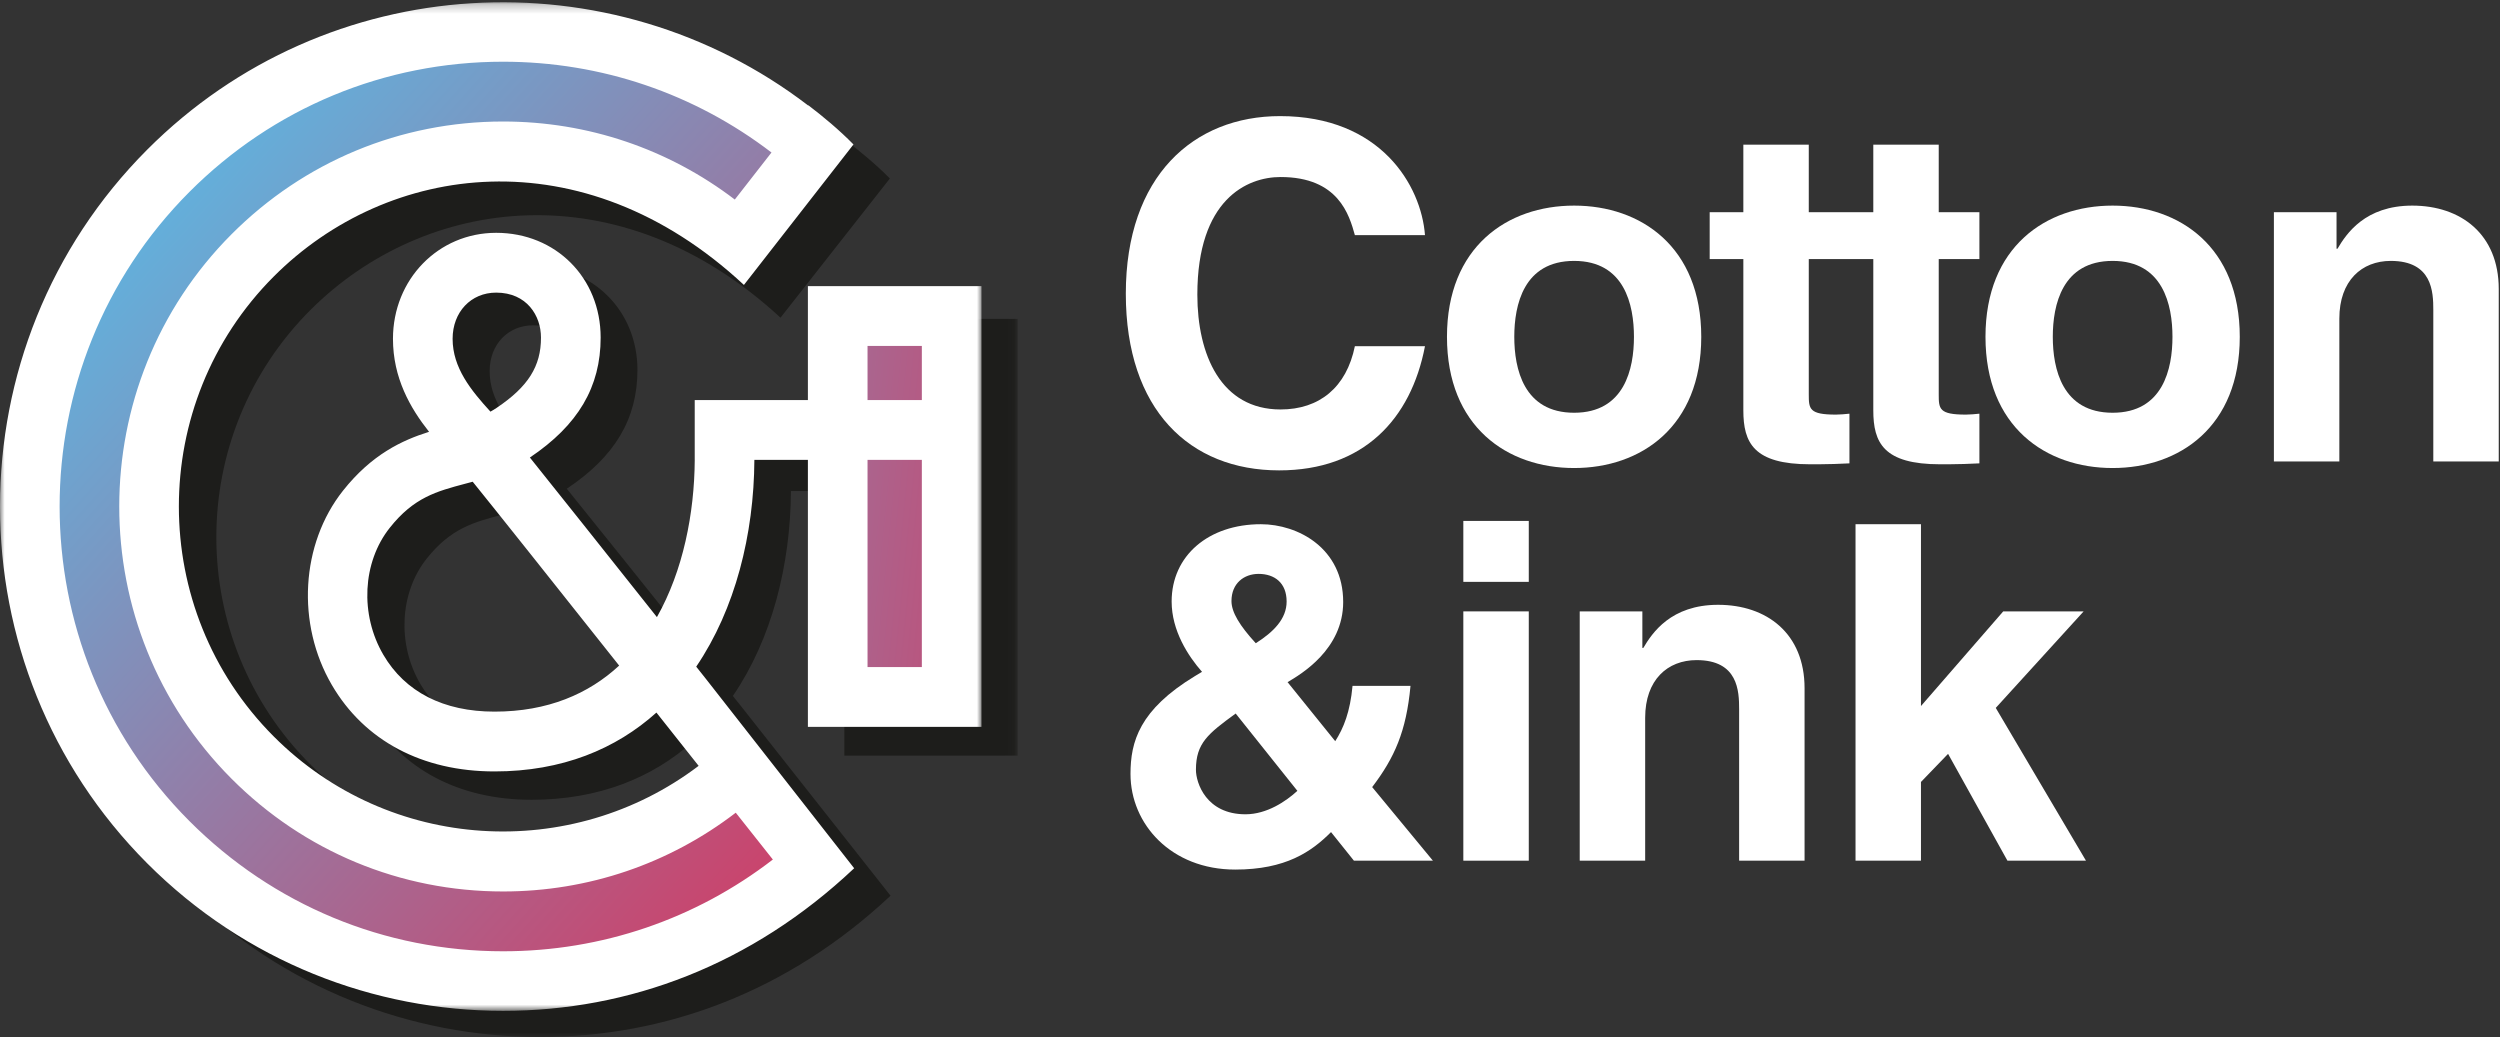 <?xml version="1.0" encoding="UTF-8"?>
<svg width="270px" height="112px" viewBox="0 0 270 112" version="1.1" xmlns="http://www.w3.org/2000/svg" xmlns:xlink="http://www.w3.org/1999/xlink">
    <rect x="0" y="0" width="270" height="112" fill="#333333" stroke="none"/>
    <!-- Generator: Sketch 51.1 (57501) - http://www.bohemiancoding.com/sketch -->
    <title>Group 29</title>
    <desc>Created with Sketch.</desc>
    <defs>
        <polygon id="path-1" points="0.078 0.061 105.909 0.061 105.909 108 0.078 108"></polygon>
        <linearGradient x1="254.831%" y1="123.471%" x2="-418.56%" y2="-118.072%" id="linearGradient-3">
            <stop stop-color="#DA335B" offset="0%"></stop>
            <stop stop-color="#54BFEB" offset="100%"></stop>
        </linearGradient>
        <polygon id="path-4" points="26.54 20.196 37.673 14.55 56.311 13.323 70.59 18.395 75.916 23.141 83.903 11.758 70.106 2.521 55.343 0.065 38.4 1.294 22.425 9.64 9.84 21.423 0.399 36.644 3.063 68.313 14.923 87.461 30.655 98.262 50.089 102.436 71.559 99.735 83.903 90.731 76.642 80.587 61.635 87.707 45.177 88.198 30.413 81.078 20.006 73.713 15.164 61.886 13.227 44.255 19.279 32.332"></polygon>
        <linearGradient x1="106.199%" y1="100.628%" x2="14.463%" y2="-0.239%" id="linearGradient-6">
            <stop stop-color="#DA335B" offset="0%"></stop>
            <stop stop-color="#54BFEB" offset="100%"></stop>
        </linearGradient>
        <polygon id="path-7" points="0 0.246 106.001 0.246 106.001 109.172 0 109.172"></polygon>
        <polygon id="path-9" points="0 113 269.864 113 269.864 0.246 0 0.246"></polygon>
    </defs>
    <g id="Page-1" stroke="none" stroke-width="1" fill="none" fill-rule="evenodd">
        <g id="Artboard" transform="translate(-488, -267)">
            <g id="Group-29" transform="translate(488, 267)">
                <g id="Group-3" transform="translate(4, 4)">
                    <mask id="mask-2" fill="white">
                        <use xlink:href="#path-1"></use>
                    </mask>
                    <g id="Clip-2"></g>
                    <path d="M79.412,86.795 C80.896,88.653 82.248,90.35 83.412,91.807 C75.101,98.169 64.981,101.625 54.321,101.625 C41.544,101.625 29.532,96.674 20.496,87.683 C1.844,69.122 1.844,38.924 20.496,20.363 C29.532,11.372 41.544,6.422 54.321,6.422 C64.921,6.422 74.981,9.845 83.264,16.139 L79.309,21.172 C72.153,15.758 63.467,12.822 54.321,12.822 C43.262,12.822 32.864,17.108 25.044,24.889 C8.9,40.954 8.9,67.092 25.044,83.157 C32.864,90.94 43.262,95.225 54.321,95.225 C63.51,95.225 72.237,92.259 79.412,86.795 Z M53.4,75.977 C47.904,75.977 43.758,73.874 41.413,69.893 C38.873,65.584 39.155,59.997 42.1,56.309 C44.706,53.047 47.156,52.399 50.258,51.582 C50.518,51.513 50.78,51.445 51.047,51.372 C53.383,54.233 59.923,62.396 66.84,71.049 C63.55,74.074 59.143,75.977 53.4,75.977 Z M53.579,31.133 C56.899,31.133 58.412,33.626 58.412,35.944 C58.412,39.023 57.027,41.203 53.63,43.466 C53.411,43.614 53.187,43.747 52.962,43.871 C50.857,41.585 48.882,39.173 48.882,36.079 C48.882,33.213 50.857,31.133 53.579,31.133 Z M93.622,71.205 L99.477,71.205 L99.477,49.034 L93.622,49.034 L93.622,71.205 Z M93.622,42.634 L99.477,42.634 L99.477,36.839 L93.622,36.839 L93.622,42.634 Z M105.909,77.607 L105.909,30.439 L87.19,30.439 L87.19,42.634 L74.987,42.634 L74.987,49.034 L74.99,49.034 C74.952,54.76 73.739,60.893 70.911,65.861 C65.288,58.829 60.03,52.266 57.213,48.783 C62.419,45.312 64.844,41.232 64.844,35.944 C64.844,29.552 60.001,24.733 53.579,24.733 C47.338,24.733 42.45,29.716 42.45,36.079 C42.45,40.25 44.297,43.47 46.343,46.031 C43.434,46.935 40.16,48.452 37.064,52.328 C32.504,58.038 32.011,66.593 35.865,73.132 C39.379,79.094 45.606,82.377 53.4,82.377 C60.705,82.377 66.489,79.973 70.858,76.077 C72.408,78.019 73.939,79.936 75.409,81.78 C61.715,92.096 42.074,91.052 29.592,78.632 C15.956,65.062 15.956,42.984 29.592,29.415 C41.849,17.217 62.873,14.222 80.293,30.31 L92.106,15.275 C90.555,13.707 88.797,12.261 87.236,11.082 L87.219,11.106 C65.96,-5.05 35.37,-3.49 15.948,15.838 C-5.212,36.892 -5.212,71.152 15.948,92.208 C26.528,102.736 40.425,108 54.322,108 C67.89,108 81.113,103.106 92.18,92.738 L76.21,72.492 C75.858,72.05 75.504,71.608 75.15,71.164 C79.361,65.006 81.374,57.016 81.421,49.034 L87.19,49.034 L87.19,77.607 L105.909,77.607 Z" id="Fill-1" fill="#1D1D1B" mask="url(#mask-2)"></path>
                </g>
                <polygon id="Fill-4" fill="url(#linearGradient-3)" points="91 75 103 75 103 32 91 32"></polygon>
                <g id="Group-8" transform="translate(3, 4)">
                    <mask id="mask-5" fill="white">
                        <use xlink:href="#path-4"></use>
                    </mask>
                    <g id="Clip-7"></g>
                    <polygon id="Fill-6" fill="url(#linearGradient-6)" mask="url(#mask-5)" points="26.54 20.196 37.673 14.55 56.311 13.323 70.59 18.395 75.916 23.141 83.903 11.758 70.106 2.521 55.343 0.065 38.4 1.294 22.425 9.64 9.84 21.423 0.399 36.644 3.063 68.313 14.923 87.461 30.655 98.262 50.089 102.436 71.559 99.735 83.903 90.731 76.642 80.587 61.635 87.707 45.177 88.198 30.413 81.078 20.006 73.713 15.164 61.886 13.227 44.255 19.279 32.332"></polygon>
                </g>
                <g id="Group-28">
                    <g id="Group-11">
                        <mask id="mask-8" fill="white">
                            <use xlink:href="#path-7"></use>
                        </mask>
                        <g id="Clip-10"></g>
                        <path d="M79.462,87.772 C80.948,89.648 82.303,91.36 83.468,92.83 C75.143,99.25 65.007,102.738 54.33,102.738 C41.532,102.738 29.501,97.741 20.45,88.669 C1.769,69.938 1.769,39.465 20.45,20.734 C29.501,11.661 41.532,6.665 54.33,6.665 C64.947,6.665 75.023,10.121 83.32,16.471 L79.358,21.551 C72.191,16.086 63.49,13.123 54.33,13.123 C43.253,13.123 32.839,17.448 25.006,25.3 C8.836,41.513 8.836,67.891 25.006,84.102 C32.839,91.955 43.253,96.279 54.33,96.279 C63.534,96.279 72.275,93.286 79.462,87.772 Z M53.408,76.856 C47.903,76.856 43.75,74.733 41.402,70.717 C38.857,66.367 39.14,60.73 42.09,57.007 C44.7,53.716 47.154,53.064 50.261,52.238 C50.521,52.168 50.783,52.1 51.051,52.027 C53.39,54.913 59.941,63.151 66.869,71.884 C63.574,74.935 59.16,76.856 53.408,76.856 Z M53.586,31.603 C56.912,31.603 58.428,34.118 58.428,36.456 C58.428,39.564 57.04,41.763 53.638,44.048 C53.418,44.197 53.195,44.332 52.969,44.457 C50.861,42.151 48.882,39.715 48.882,36.593 C48.882,33.701 50.861,31.603 53.586,31.603 Z M93.694,72.041 L99.559,72.041 L99.559,49.667 L93.694,49.667 L93.694,72.041 Z M93.694,43.208 L99.559,43.208 L99.559,37.361 L93.694,37.361 L93.694,43.208 Z M106.001,78.501 L106.001,30.903 L87.252,30.903 L87.252,43.208 L75.03,43.208 L75.03,49.667 L75.033,49.667 C74.994,55.446 73.78,61.635 70.947,66.648 C65.315,59.552 60.049,52.927 57.227,49.413 C62.441,45.91 64.87,41.793 64.87,36.456 C64.87,30.006 60.019,25.144 53.586,25.144 C47.336,25.144 42.44,30.172 42.44,36.593 C42.44,40.804 44.29,44.051 46.339,46.636 C43.425,47.55 40.146,49.079 37.046,52.99 C32.478,58.753 31.984,67.385 35.845,73.986 C39.364,80.002 45.601,83.315 53.408,83.315 C60.724,83.315 66.518,80.888 70.894,76.958 C72.447,78.916 73.979,80.851 75.452,82.711 C61.736,93.121 42.063,92.07 29.561,79.534 C15.903,65.842 15.903,43.561 29.561,29.868 C41.838,17.56 62.896,14.536 80.344,30.772 L92.176,15.6 C90.623,14.016 88.862,12.557 87.298,11.367 L87.281,11.391 C65.988,-4.912 35.349,-3.337 15.895,16.166 C-5.299,37.415 -5.299,71.987 15.895,93.236 C26.493,103.859 40.411,109.172 54.332,109.172 C67.921,109.172 81.166,104.232 92.25,93.771 L76.255,73.339 C75.902,72.894 75.547,72.446 75.192,71.999 C79.41,65.785 81.427,57.721 81.473,49.667 L87.252,49.667 L87.252,78.501 L106.001,78.501 Z" id="Fill-9" fill="#FFFFFF" mask="url(#mask-8)"></path>
                    </g>
                    <path d="M146.326,25.394 C145.719,23.219 144.558,19.119 138.3,19.119 C134.665,19.119 129.313,21.548 129.313,31.822 C129.313,38.35 131.888,44.222 138.3,44.222 C142.489,44.222 145.417,41.844 146.326,37.39 L153.898,37.39 C152.384,45.285 147.235,50.801 138.148,50.801 C128.505,50.801 121.588,44.273 121.588,31.721 C121.588,19.018 128.909,12.54 138.249,12.54 C149.102,12.54 153.494,20.029 153.898,25.394 L146.326,25.394 Z" id="Fill-12" fill="#FFFFFF"></path>
                    <path d="M170.005,28.178 C164.552,28.178 163.543,32.937 163.543,36.378 C163.543,39.819 164.552,44.577 170.005,44.577 C175.457,44.577 176.467,39.819 176.467,36.378 C176.467,32.937 175.457,28.178 170.005,28.178 M170.005,50.547 C162.785,50.547 156.273,46.095 156.273,36.378 C156.273,26.66 162.785,22.206 170.005,22.206 C177.223,22.206 183.736,26.66 183.736,36.378 C183.736,46.095 177.223,50.547 170.005,50.547" id="Fill-14" fill="#FFFFFF"></path>
                    <path d="M213.775,27.976 L213.775,22.915 L209.383,22.915 L209.383,15.626 L202.316,15.626 L202.316,22.915 L195.348,22.915 L195.348,15.626 L188.281,15.626 L188.281,22.915 L184.646,22.915 L184.646,27.976 L188.281,27.976 L188.281,44.322 C188.281,47.816 189.391,50.143 195.5,50.143 L196.408,50.143 C197.52,50.143 198.63,50.094 199.74,50.043 L199.74,44.678 C199.235,44.728 198.73,44.778 198.277,44.778 C195.399,44.778 195.348,44.171 195.348,42.602 L195.348,27.976 L202.316,27.976 L202.316,44.322 C202.316,47.816 203.426,50.143 209.534,50.143 L210.443,50.143 C211.553,50.143 212.665,50.094 213.775,50.043 L213.775,44.678 C213.27,44.728 212.765,44.778 212.31,44.778 C209.434,44.778 209.383,44.171 209.383,42.602 L209.383,27.976 L213.775,27.976 Z" id="Fill-16" fill="#FFFFFF"></path>
                    <path d="M228.164,28.178 C222.711,28.178 221.702,32.937 221.702,36.378 C221.702,39.819 222.711,44.577 228.164,44.577 C233.616,44.577 234.626,39.819 234.626,36.378 C234.626,32.937 233.616,28.178 228.164,28.178 M228.164,50.547 C220.944,50.547 214.432,46.095 214.432,36.378 C214.432,26.66 220.944,22.206 228.164,22.206 C235.383,22.206 241.895,26.66 241.895,36.378 C241.895,46.095 235.383,50.547 228.164,50.547" id="Fill-18" fill="#FFFFFF"></path>
                    <path d="M269.864,49.841 L262.797,49.841 L262.797,33.493 C262.797,31.519 262.695,28.178 258.202,28.178 C255.072,28.178 252.649,30.304 252.649,34.403 L252.649,49.841 L245.581,49.841 L245.581,22.915 L252.346,22.915 L252.346,26.863 L252.449,26.863 C253.407,25.243 255.427,22.206 260.525,22.206 C265.776,22.206 269.864,25.294 269.864,31.214 L269.864,49.841 Z" id="Fill-20" fill="#FFFFFF"></path>
                    <path d="M135.926,61.98 C134.361,61.98 132.999,62.992 132.999,64.915 C132.999,66.13 133.907,67.597 135.624,69.469 C137.542,68.254 138.955,66.838 138.955,64.966 C138.955,62.941 137.643,61.98 135.926,61.98 Z M133.453,77.061 C130.474,79.238 129.161,80.251 129.161,83.135 C129.161,84.553 130.273,87.943 134.512,87.943 C136.835,87.943 138.905,86.525 140.117,85.412 L133.453,77.061 Z M154.756,92.955 L146.225,92.955 L143.752,89.866 C141.631,91.992 138.855,93.914 133.402,93.914 C126.486,93.914 122.094,89.007 122.094,83.591 C122.094,80.099 123.054,76.656 129.061,73.013 L129.818,72.558 C128.303,70.836 126.537,68.103 126.537,64.966 C126.537,60.005 130.525,56.615 136.178,56.615 C140.166,56.615 145.064,59.195 145.064,65.015 C145.064,70.128 140.52,72.81 139.057,73.671 L144.205,80.048 C145.114,78.63 145.821,76.859 146.073,74.076 L152.334,74.076 C151.879,78.985 150.617,81.82 148.195,85.007 L154.756,92.955 Z" id="Fill-22" fill="#FFFFFF"></path>
                    <mask id="mask-10" fill="white">
                        <use xlink:href="#path-9"></use>
                    </mask>
                    <g id="Clip-25"></g>
                    <path d="M158.04,92.954 L165.108,92.954 L165.108,66.029 L158.04,66.029 L158.04,92.954 Z M158.04,62.841 L165.108,62.841 L165.108,56.26 L158.04,56.26 L158.04,62.841 Z" id="Fill-24" fill="#FFFFFF" mask="url(#mask-10)"></path>
                    <path d="M194.893,92.954 L187.826,92.954 L187.826,76.606 C187.826,74.632 187.724,71.292 183.231,71.292 C180.101,71.292 177.678,73.418 177.678,77.518 L177.678,92.954 L170.61,92.954 L170.61,66.029 L177.375,66.029 L177.375,69.977 L177.478,69.977 C178.436,68.357 180.456,65.319 185.554,65.319 C190.805,65.319 194.893,68.408 194.893,74.328 L194.893,92.954 Z" id="Fill-26" fill="#FFFFFF" mask="url(#mask-10)"></path>
                    <polygon id="Fill-27" fill="#FFFFFF" mask="url(#mask-10)" points="207.464 92.954 200.397 92.954 200.397 56.616 207.464 56.616 207.464 76.252 216.349 66.029 225.033 66.029 215.542 76.454 225.285 92.954 216.803 92.954 210.392 81.415 207.464 84.451"></polygon>
                </g>
            </g>
        </g>
    </g>
</svg>